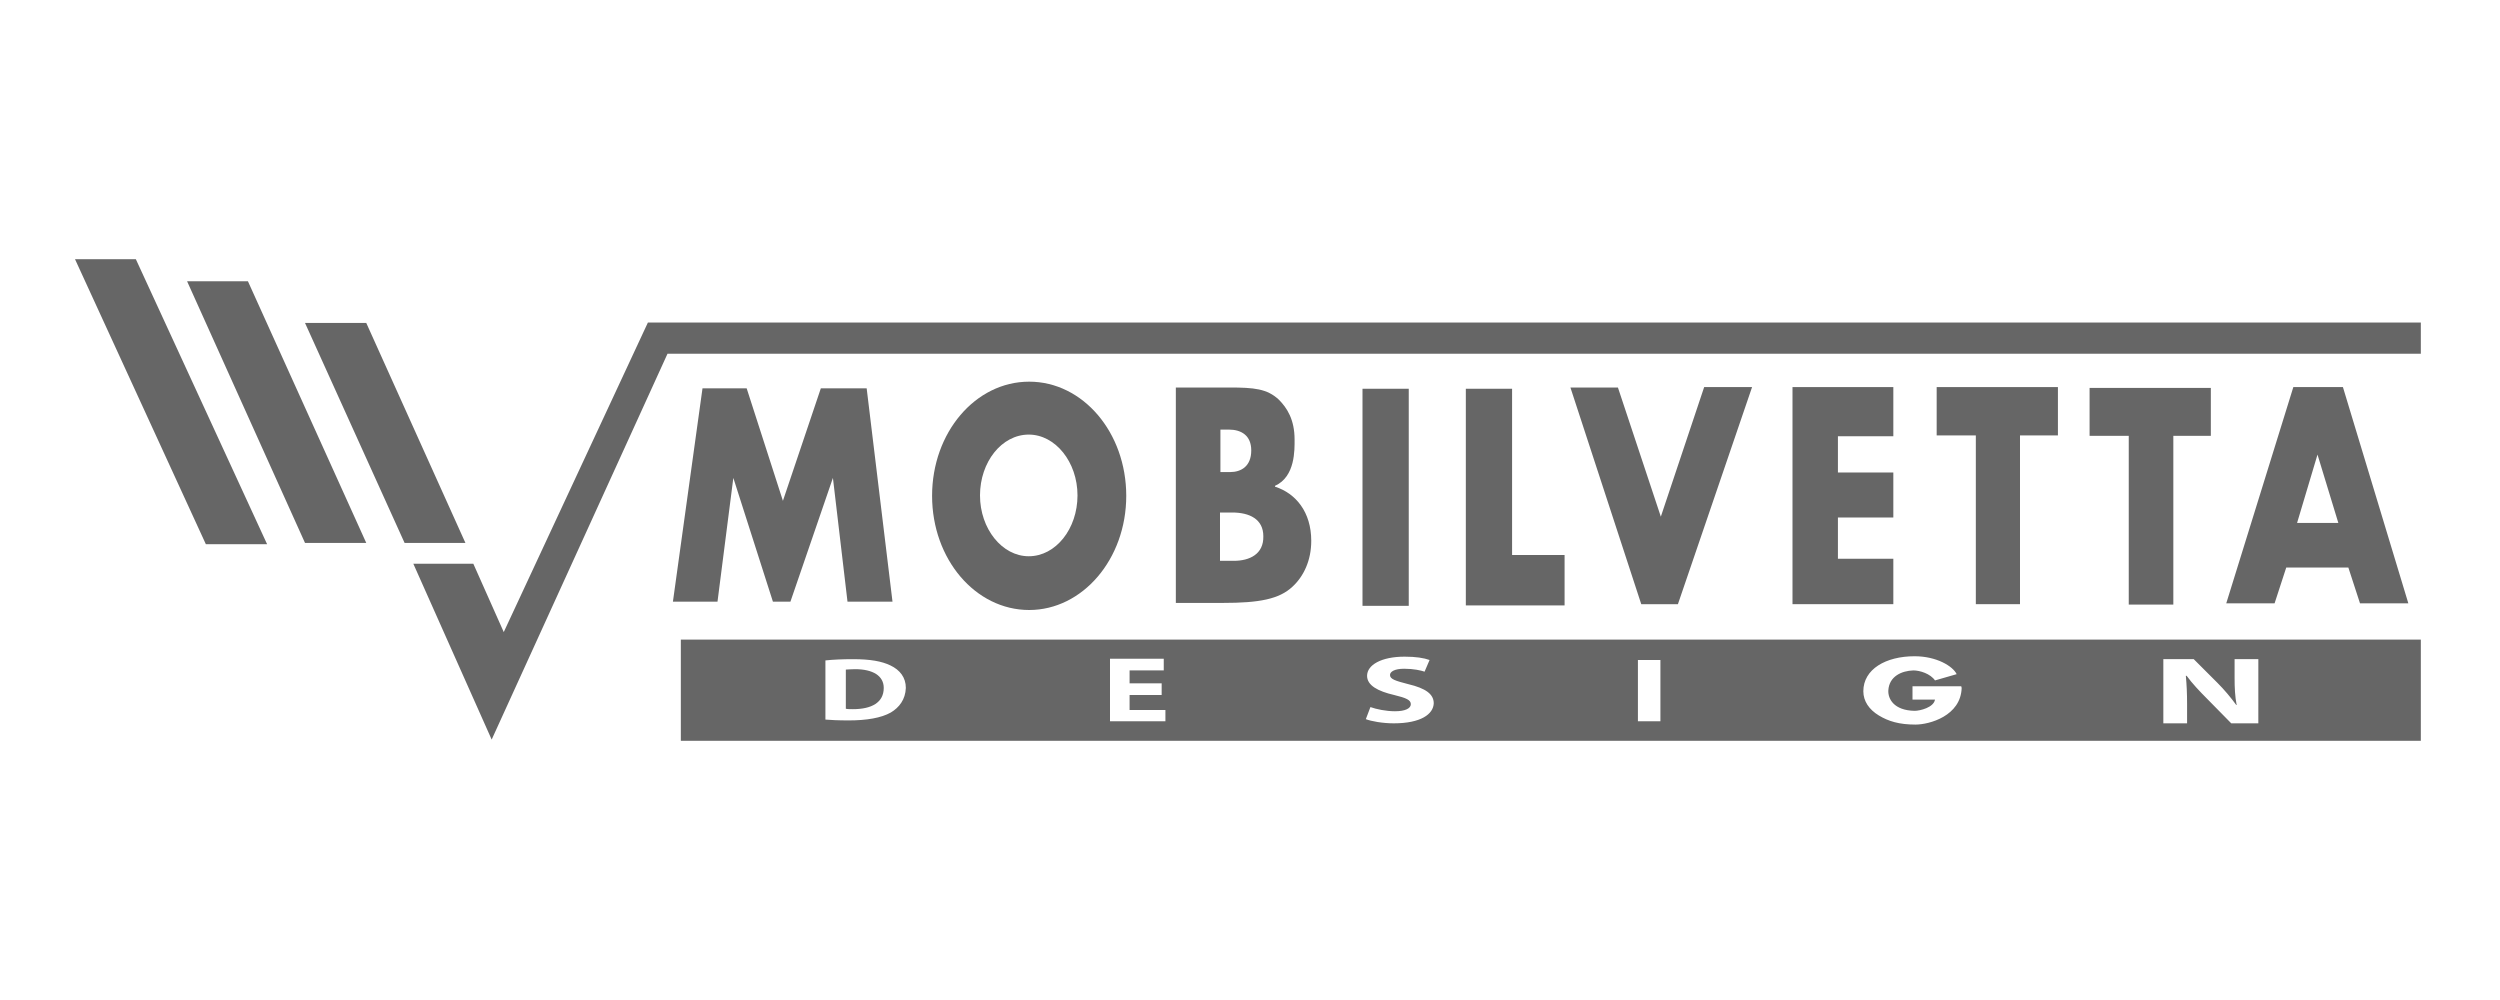 <?xml version="1.0" encoding="UTF-8"?>
<!-- Generator: Adobe Illustrator 25.4.8, SVG Export Plug-In . SVG Version: 6.00 Build 0)  -->
<svg xmlns="http://www.w3.org/2000/svg" xmlns:xlink="http://www.w3.org/1999/xlink" version="1.1" id="Layer_1" x="0px" y="0px" viewBox="0 0 600 240" style="enable-background:new 0 0 600 240;" xml:space="preserve">
<style type="text/css">
	.st0{fill:#666666;}
</style>
<rect x="327" y="93.3" class="st0" width="11.1" height="52.1"></rect>
<polygon class="st0" points="351.8,93.3 362.9,93.3 362.9,133.2 375.5,133.2 375.5,145.3 351.8,145.3 "></polygon>
<polygon class="st0" points="454.4,124.2 441.1,124.2 441.1,134.1 454.4,134.1 454.4,145 430.2,145 430.2,92.9 454.4,92.9   454.4,104.7 441.1,104.7 441.1,113.4 454.4,113.4 "></polygon>
<polygon class="st0" points="474.2,104.5 464.8,104.5 464.8,92.9 493.9,92.9 493.9,104.5 484.8,104.5 484.8,145 474.2,145 "></polygon>
<polygon class="st0" points="168.6,93.2 161.5,144.4 172.2,144.4 176,114.7 185.5,144.4 189.7,144.4 199.9,114.7 203.4,144.4   214.2,144.4 208,93.2 197,93.2 187.9,120.2 179.2,93.2 "></polygon>
<path class="st0" d="M246.9,133.5c-6.4,0-11.7-6.6-11.7-14.6s5.2-14.6,11.7-14.6c6.4,0,11.7,6.6,11.7,14.6S253.4,133.5,246.9,133.5   M247,91.6c-12.9,0-23.3,12.2-23.3,27.4s10.4,27.4,23.3,27.4c12.8,0,23.3-12.2,23.3-27.4S259.9,91.6,247,91.6"></path>
<path class="st0" d="M296.1,134.6c-1.4,0-2.4,0-3.3,0l0-11.6h2.9c4.2,0,7.5,1.6,7.5,5.7C303.3,133,299.9,134.6,296.1,134.6   M292.9,103.1h2c3,0,5.4,1.4,5.4,5c0,3.8-2.4,5.2-5.1,5.2c-1,0-1.7,0-2.3,0L292.9,103.1z M306,116.8v-0.2c4.9-2.2,4.7-8.7,4.7-11.1  c0-4.8-1.8-7.6-3.8-9.6C304.1,93.3,301,93,295,93h-12.8v51.7c4.6,0,6.4,0,11.3,0c8.7,0,13.5-0.9,16.7-3.9c2.7-2.5,4.5-6.3,4.5-11  C314.7,122.9,311,118.4,306,116.8"></path>
<polygon class="st0" points="376.9,93 388.3,93 398.6,124 409,92.9 420.5,92.9 402.7,145 393.9,145 "></polygon>
<polygon class="st0" points="510.9,104.6 501.5,104.6 501.5,93.1 530.6,93.1 530.6,104.6 521.6,104.6 521.6,145.1 510.9,145.1 "></polygon>
<path class="st0" d="M551.3,125.5l4.9-16.4l5,16.4H551.3z M562.3,92.9h-11.9l-16.1,51.9h11.6l2.8-8.6h14.9l2.8,8.6h11.6L562.3,92.9z  "></path>
<polygon class="st0" points="64.1,130.6 49.4,130.6 18,62.2 32.6,62.2 "></polygon>
<polygon class="st0" points="87.9,130.3 73.2,130.3 44.9,67.5 59.5,67.5 "></polygon>
<polygon class="st0" points="111.7,130.3 97.1,130.3 73.2,77.5 87.9,77.5 "></polygon>
<polygon class="st0" points="99.2,135.3 113.6,135.3 120.9,151.7 155.5,77.4 581,77.4 581,84.9 160.2,84.9 118,177.5 "></polygon>
<path class="st0" d="M205.2,160.6c-1.1,0-1.8,0.1-2.2,0.1v9.4c0.4,0.1,1.1,0.1,1.7,0.1c4.5,0,7.4-1.6,7.4-5.1  C212.1,162.2,209.5,160.6,205.2,160.6"></path>
<path class="st0" d="M542.1,173.6h-6.6l-5.9-6c-1.6-1.6-3.5-3.6-4.8-5.4h-0.2c0.2,2.1,0.3,4.2,0.3,6.8v4.6h-5.7v-15.4h7.3l5.7,5.7  c1.6,1.6,3.2,3.5,4.5,5.3h0.1c-0.4-2-0.5-4.1-0.5-6.5v-4.5h5.7V173.6z M459.7,173.9c-3.9,0-6.5-0.8-8.8-2.2  c-2.3-1.4-3.7-3.4-3.7-5.8c0-5.3,5.4-8.4,12.3-8.4c5.3,0,9.2,2.4,10.1,4.3l-5.2,1.5c-1.1-1.6-3.6-2.4-5.2-2.4  c-2.8,0.1-5.8,1.4-6,4.8c-0.1,2,1.3,4.8,6.3,4.9c1.3,0,4.6-0.8,4.9-2.7l-0.7,0l-4.7,0l0-3.2h11.7l0.1,0.4  C470.6,171.8,463.1,173.9,459.7,173.9 M398.5,173.1h-5.4v-14.7h5.4V173.1z M334.5,173.6c-2.7,0-5.4-0.5-6.7-1l1.1-2.9  c1.4,0.5,3.7,1,5.9,1c2.5,0,3.8-0.7,3.8-1.7c0-1-1.1-1.5-4-2.2c-3.9-0.9-6.5-2.3-6.5-4.6c0-2.6,3.4-4.6,9-4.6c2.7,0,4.6,0.3,6,0.8  l-1.2,2.8c-0.9-0.3-2.6-0.7-4.9-0.7c-2.3,0-3.4,0.7-3.4,1.5c0,1,1.3,1.4,4.4,2.2c4.2,1,6.1,2.4,6.1,4.6  C344,171.4,341,173.6,334.5,173.6 M279.8,173.1h-13.4v-15h12.9v2.8h-8.2v3.1h7.7v2.8h-7.7v3.6h8.6V173.1z M213.8,171  c-2.3,1.3-5.8,1.9-10.1,1.9c-2.6,0-4.4-0.1-5.6-0.2v-14.2c1.8-0.2,4.2-0.3,6.6-0.3c4.2,0,6.9,0.5,9,1.5c2.3,1.1,3.7,2.9,3.7,5.4  C217.3,167.9,215.8,169.8,213.8,171 M163.4,177.8H581v-24.3H163.4V177.8z"></path>
</svg>

